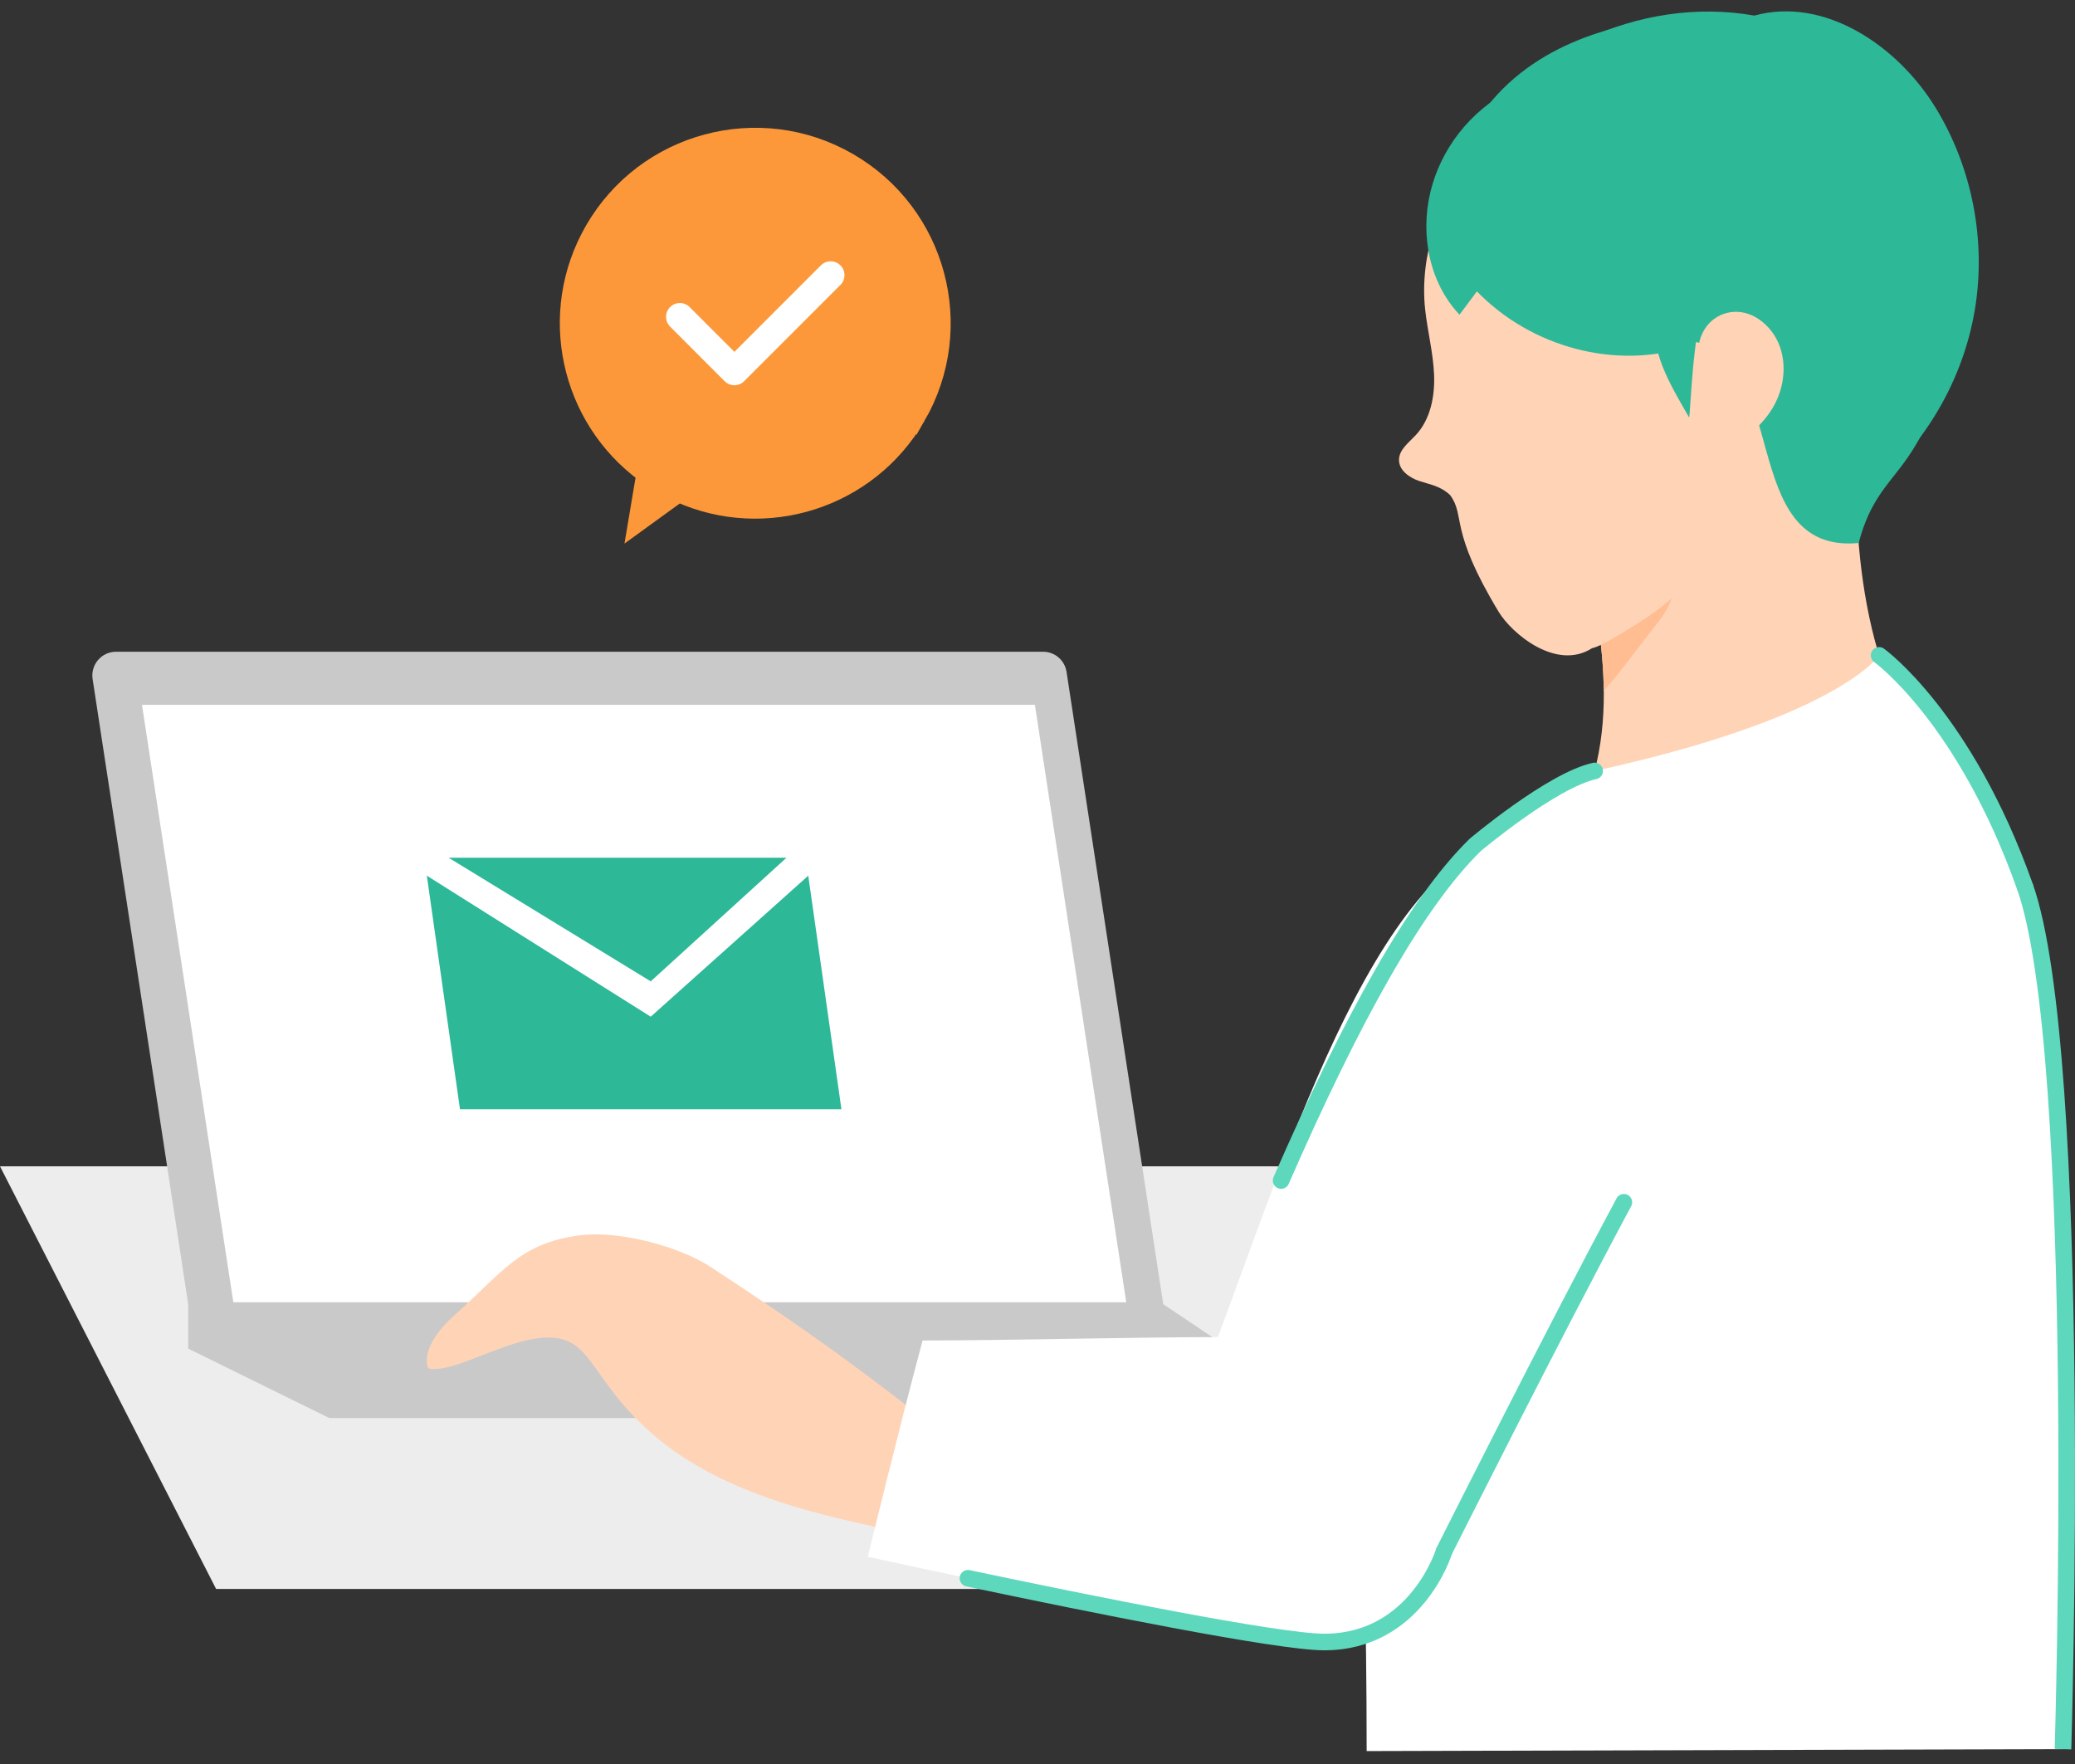 <svg width="120" height="102" viewBox="0 0 120 102" fill="none" xmlns="http://www.w3.org/2000/svg">
<rect x="0" y="0" width="120" height="102" fill="#333333" stroke="none"/>
<g clip-path="url(#clip0_12638_20881)">
<path d="M94.549 91.879L82.051 67.441H0L12.498 91.879H94.549Z" fill="#EDEDED"/>
<path d="M75.275 80.777H75.266V81.997H19.049L10.884 77.981V75.303H67.109L75.275 80.777Z" fill="#C9C9C9"/>
<path d="M67.271 75.409L61.68 38.85C61.577 38.181 61.001 37.685 60.324 37.685H6.712C5.871 37.685 5.229 38.435 5.356 39.265L10.884 75.409H67.272H67.271Z" fill="#C9C9C9"/>
<path d="M65.133 75.302L59.849 40.756H8.211L13.494 75.302H65.133Z" fill="white"/>
<path d="M25.944 49.596H45.484L37.632 56.745L25.944 49.596Z" fill="#2DB898"/>
<path d="M37.632 58.789L46.743 50.635L48.661 64.141H26.602L24.685 50.635L37.632 58.789Z" fill="#2DB898"/>
<path d="M91.239 29.07C92.057 34.748 94.099 40.816 91.399 46.962C93.243 50.611 90.68 49.045 95.458 49.351C100.236 49.657 106.463 44.438 110.775 42.503C107.462 37.61 106.743 28.864 107.824 21.921C102.064 23.091 97.74 28.887 91.239 29.07Z" fill="#FFD3B6"/>
<path d="M96.804 34.244C97.626 31.534 98.169 29.246 99.047 26.329C96.666 27.758 94.174 28.986 91.238 29.069C91.743 32.567 92.71 36.213 92.748 39.934C93.221 39.495 94.984 37.116 95.9 35.96C96.305 35.449 96.614 34.868 96.803 34.243L96.804 34.244Z" fill="#FFBD91"/>
<path d="M84.9 8.995C83.252 11.68 82.082 14.748 82.417 17.881C82.552 19.136 82.877 20.37 82.933 21.631C82.99 22.893 82.735 24.241 81.873 25.163C81.469 25.596 80.907 26.002 80.906 26.594C80.904 27.198 81.507 27.623 82.08 27.814C82.653 28.005 83.294 28.09 83.861 28.626C84.77 29.861 83.764 30.566 86.664 35.369C87.441 36.656 90.023 38.804 92.074 37.478C92.551 37.392 93.721 36.667 94.918 35.916C97.205 34.483 99.939 31.597 101.196 29.209C101.922 27.83 102.374 25.827 102.374 25.827C103.828 22.277 101.587 10.543 100.488 8.028C99.388 5.512 89.263 1.888 84.901 8.995L84.9 8.995Z" fill="#FFD3B6"/>
<path d="M89.854 16.595C93.263 19.034 95.106 19.4 97.669 19.706C103.641 20.418 100.362 32.065 107.49 31.399C108.411 27.908 109.999 27.723 111.462 24.422C112.924 21.121 113.57 14.909 112.73 11.397C111.784 7.442 109.397 4.652 105.688 2.527C102.159 0.505 97.491 0.522 93.56 1.566C90.369 2.412 85.049 4.494 83.513 11.652C84.855 10.765 85.96 13.81 89.855 16.596L89.854 16.595Z" fill="#2DB898"/>
<path d="M96.172 49.984C96.37 49.988 103.59 46.959 103.789 46.963" stroke="#C9C9C9" stroke-width="0.959" stroke-linecap="round" stroke-linejoin="round"/>
<path d="M79.036 101.252C79.036 85.599 78.197 77.234 78.996 68.756C79.415 64.32 78.231 53.337 86.393 48.473C87.423 47.859 89.744 45.121 92.221 44.579C106.363 41.484 108.671 37.895 108.671 37.895C108.671 37.895 113.618 41.448 117.103 51.263C120.536 60.927 119.305 101.141 119.305 101.141L79.036 101.252Z" fill="white"/>
<path d="M98.231 20.493C98.134 19.409 98.802 18.364 99.857 18.097C101.026 17.801 102.038 18.526 102.573 19.327C103.361 20.508 103.299 22.13 102.631 23.383C101.963 24.635 100.768 25.546 99.468 26.118C99.255 26.212 98.983 26.289 98.808 26.135C98.667 26.009 98.691 25.792 98.676 25.604C98.534 23.927 98.346 21.797 98.231 20.494V20.493Z" fill="#FFD3B6"/>
<path d="M52.333 88.64C47.462 87.648 41.965 86.438 38.012 83.154C34.211 79.996 34.336 77.463 31.904 77.349C29.461 77.236 26.384 79.436 24.779 79.135C24.779 79.135 24.106 77.986 26.343 75.992C29.069 73.564 30.05 71.882 33.534 71.429C35.726 71.144 39.221 72.029 41.118 73.271C46.63 76.884 49.887 79.222 55.085 83.358C55.154 84.92 55.13 86.377 52.332 88.638L52.333 88.64Z" fill="#FFD3B6"/>
<path d="M93.911 69.518C89.784 77.212 83.707 89.316 83.514 89.694C83.511 89.7 83.511 89.703 83.511 89.703C83.511 89.703 81.912 94.946 76.58 94.946C72.593 94.946 50.187 90.016 50.187 90.016C50.187 90.016 52.025 82.459 53.355 77.51C58.233 77.51 65.312 77.321 70.433 77.315C75.222 64.454 80.411 47.808 89.442 47.808C95.858 48.581 96.105 65.425 93.912 69.518H93.911Z" fill="white"/>
<path d="M117.104 51.263C120.536 60.927 119.306 101.141 119.306 101.141" stroke="#5DD8BC" stroke-width="0.959" stroke-miterlimit="10"/>
<path d="M108.671 37.895C108.671 37.895 113.618 41.447 117.103 51.262" stroke="#5DD8BC" stroke-width="0.959" stroke-miterlimit="10" stroke-linecap="round"/>
<path d="M74.088 68.262C78.188 58.889 81.867 52.234 85.311 48.858C85.311 48.858 89.744 45.121 92.222 44.578" stroke="#5DD8BC" stroke-width="0.959" stroke-linecap="round" stroke-linejoin="round"/>
<path d="M76.581 94.946C73.902 94.946 62.904 92.72 55.978 91.26" stroke="#5DD8BC" stroke-width="0.959" stroke-miterlimit="10" stroke-linecap="round"/>
<path d="M83.512 89.703C83.512 89.703 81.913 94.946 76.581 94.946" stroke="#5DD8BC" stroke-width="0.959" stroke-miterlimit="10"/>
<path d="M83.514 89.692C83.511 89.699 83.511 89.702 83.511 89.702" stroke="#C9C9C9" stroke-width="0.959" stroke-miterlimit="10"/>
<path d="M93.911 69.518C89.784 77.212 83.707 89.316 83.514 89.693" stroke="#5DD8BC" stroke-width="0.959" stroke-miterlimit="10" stroke-linecap="round"/>
<path d="M87.307 5.24C85.029 6.42 83.308 8.626 82.717 11.122C82.125 13.619 82.674 16.363 84.405 18.195C84.741 17.746 85.076 17.297 85.412 16.848C88.531 20.069 93.446 21.424 97.683 20.013C96.983 14.422 93.054 9.351 87.308 5.24H87.307Z" fill="#2DB898"/>
<path d="M95.736 18.691C95.486 20.498 96.776 22.541 97.682 24.139C97.776 23.779 97.87 19.422 98.567 17.613C97.508 17.862 96.45 18.11 95.737 18.69L95.736 18.691Z" fill="#2DB898"/>
<path d="M84.373 8.841C87.724 3.053 94.872 -0.269 101.456 0.902C105.518 -0.217 109.749 2.646 111.946 6.241C114.06 9.701 114.877 13.933 114.204 17.933C113.53 21.931 111.371 25.663 108.241 28.24C107.25 26.631 106.843 24.743 106.396 22.907C105.948 21.072 105.416 19.192 104.234 17.719C103.052 16.245 101.057 15.267 99.248 15.809C98.2 16.124 97.228 16.917 96.148 16.742C94.653 16.499 94.114 14.699 93.481 13.324C91.979 10.059 88.182 8.022 84.373 8.841Z" fill="#2DB898"/>
<path d="M53.049 24.102C56.037 18.926 54.264 12.308 49.088 9.32C43.913 6.332 37.294 8.105 34.306 13.28C31.518 18.11 32.876 24.194 37.275 27.414L36.781 30.356L39.253 28.565C44.256 30.814 50.247 28.952 53.048 24.1L53.049 24.102Z" fill="#FC9839" stroke="#FC9839" stroke-width="0.959" stroke-miterlimit="10"/>
<path d="M39.318 18.321L42.471 21.476L48.038 15.909" stroke="white" stroke-width="1.599" stroke-linecap="round" stroke-linejoin="round"/>
</g>
<defs>
<clipPath id="clip0_12638_20881">
<rect width="120" height="100.596" fill="white" transform="translate(0 0.656)"/>
</clipPath>
</defs>
</svg>
